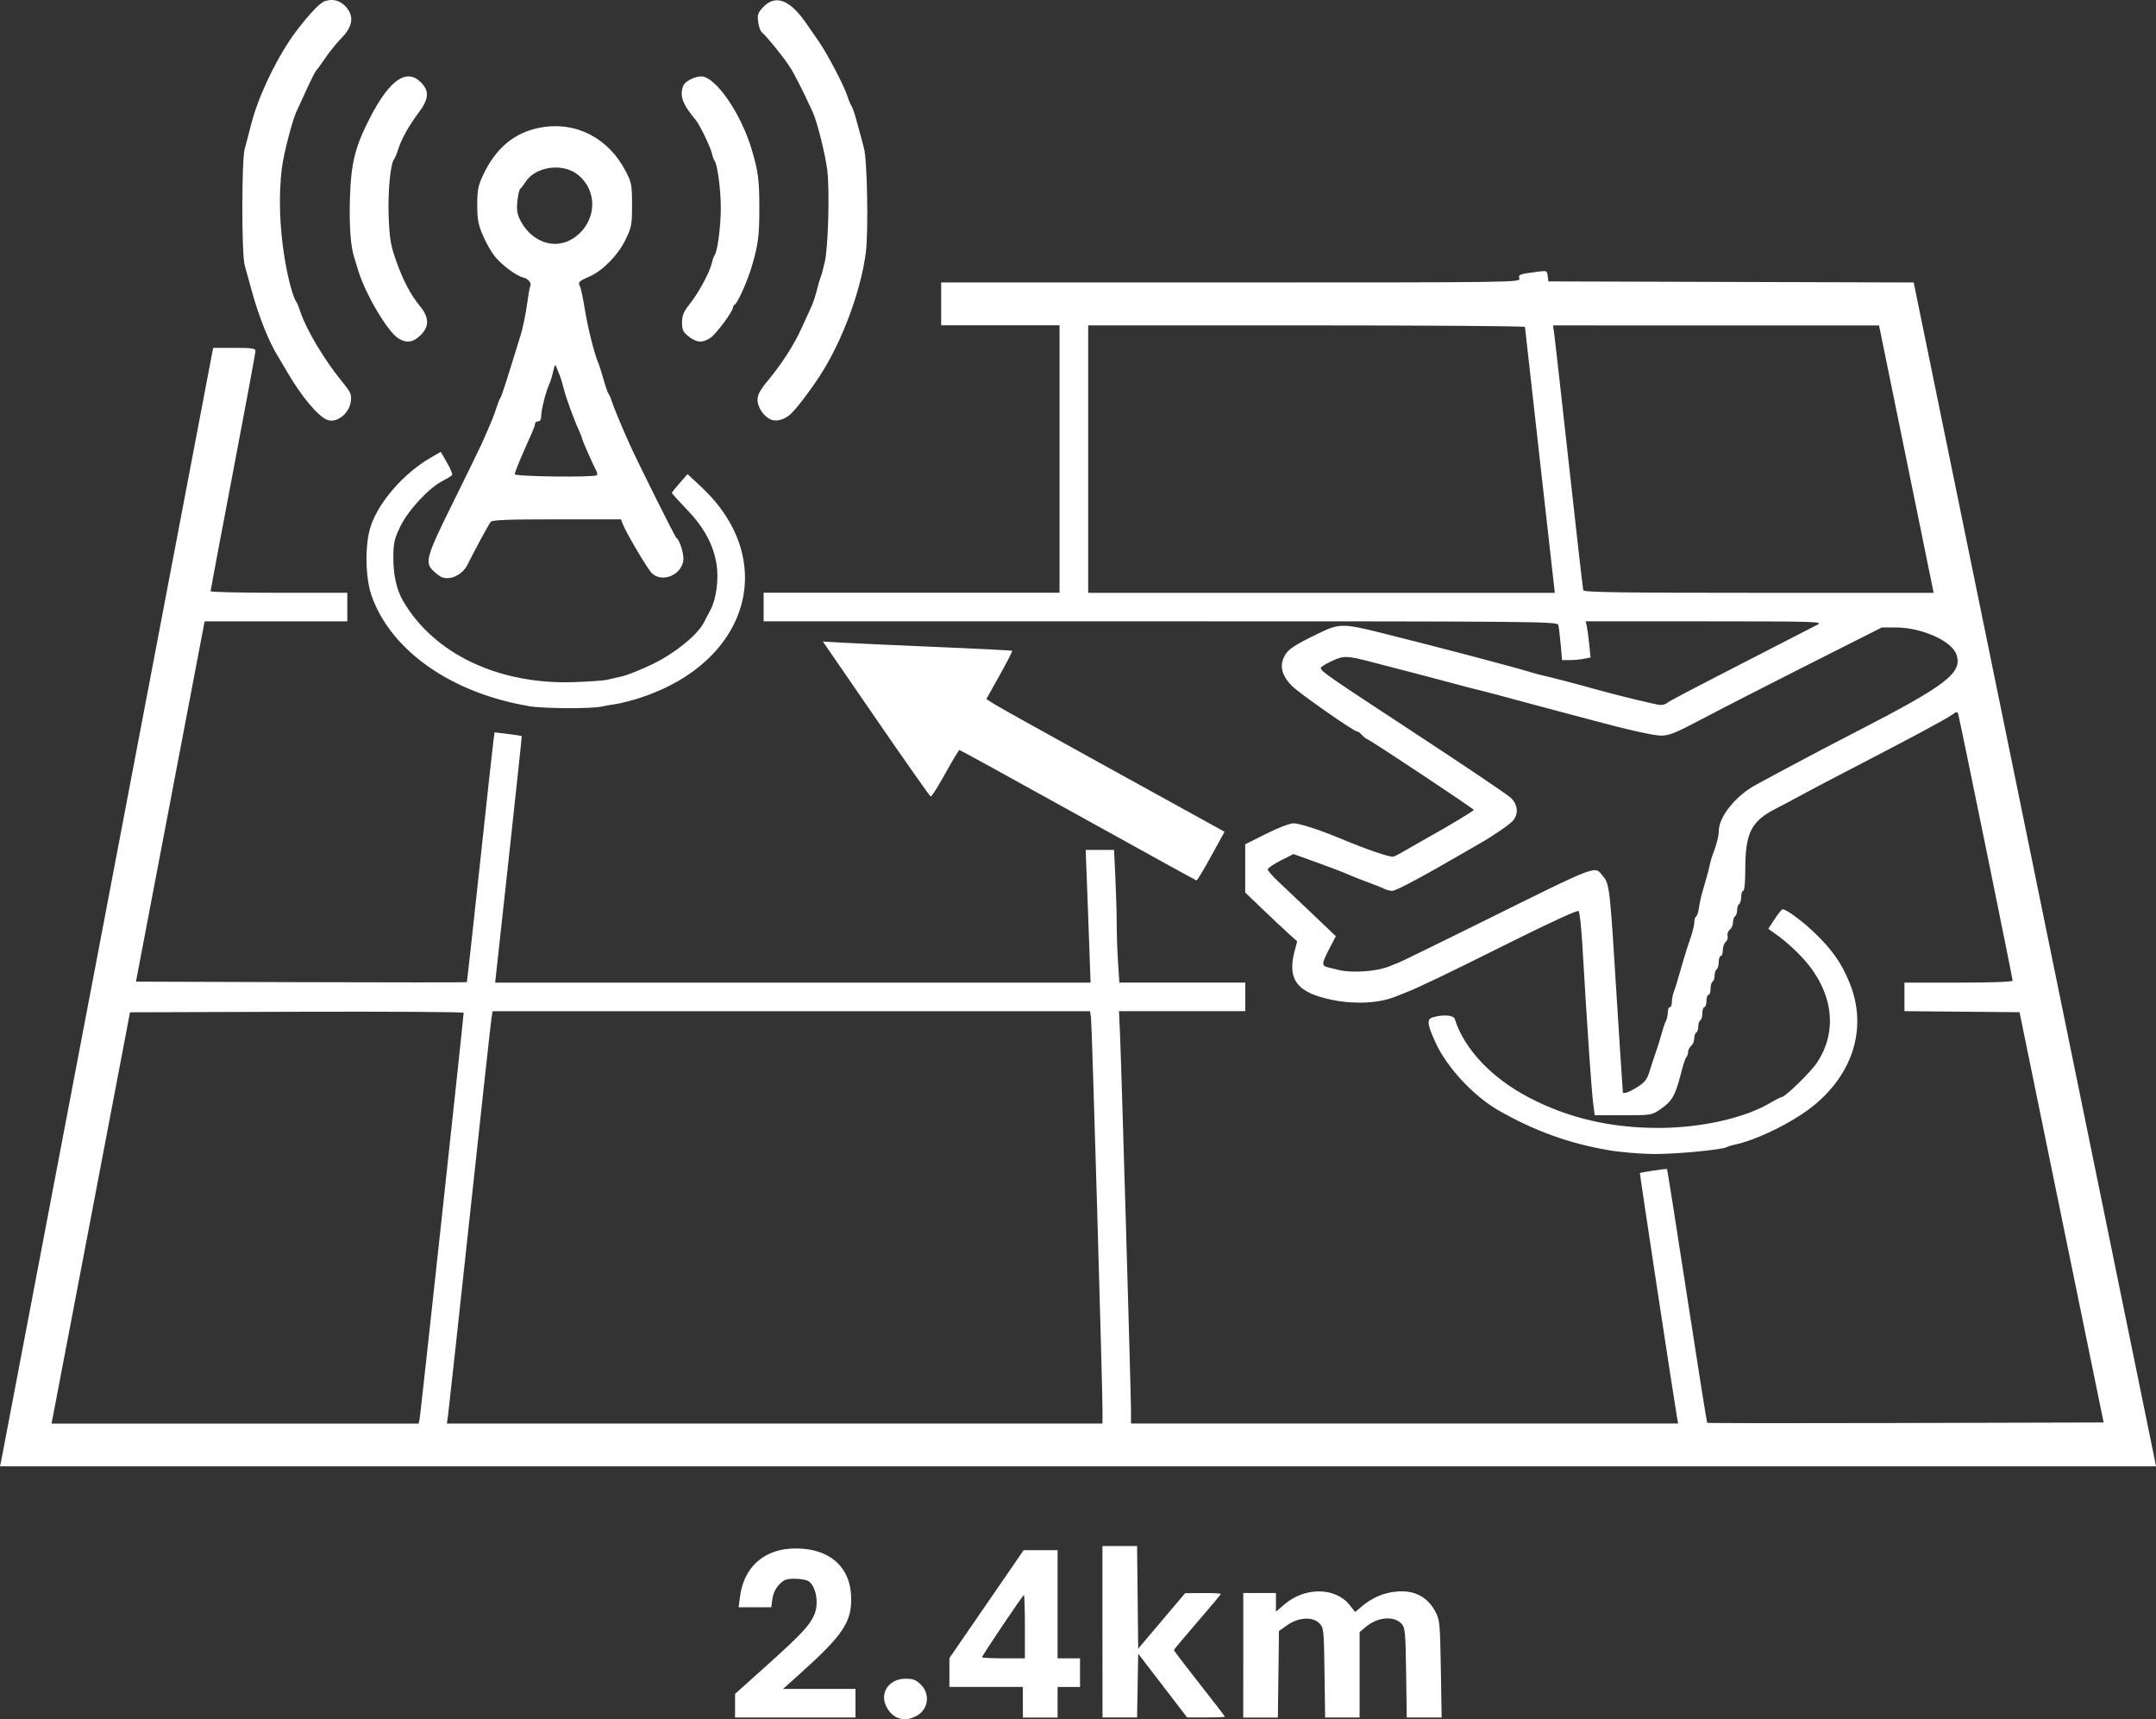 <?xml version="1.0" encoding="UTF-8"?>
<svg xmlns:inkscape="http://www.inkscape.org/namespaces/inkscape" xmlns:sodipodi="http://sodipodi.sourceforge.net/DTD/sodipodi-0.dtd" xmlns="http://www.w3.org/2000/svg" xmlns:svg="http://www.w3.org/2000/svg" width="81.31mm" height="64.831mm" viewBox="0 0 81.31 64.831" id="svg1" xml:space="preserve">
  <rect x="0" y="0" width="81.31" height="64.831" fill="#333333" stroke="none"/>
  <defs id="defs1"></defs>
  <g id="layer1" transform="translate(481.042,-23.306)">
    <path style="fill:#ffffff" d="m -447.21,88.071 c -0.26,-0.105 -0.492,-0.458 -0.492,-0.749 0,-0.409 0.345,-0.715 0.808,-0.715 0.293,0 0.399,0.041 0.583,0.225 0.372,0.372 0.272,0.971 -0.201,1.195 -0.277,0.132 -0.454,0.143 -0.698,0.044 z m -6.11,-0.446 v -0.445 l 1.24,-1.114 c 1.247,-1.12 1.575,-1.471 1.746,-1.868 0.179,-0.415 0.079,-1.046 -0.199,-1.258 -0.072,-0.055 -0.307,-0.101 -0.521,-0.102 -0.331,-0.002 -0.422,0.031 -0.603,0.22 -0.134,0.14 -0.229,0.339 -0.255,0.539 l -0.042,0.316 h -0.616 -0.616 l 0.053,-0.404 c 0.162,-1.228 1.065,-1.913 2.374,-1.803 1.086,0.091 1.756,0.734 1.812,1.736 0.055,0.999 -0.262,1.487 -1.948,2.998 l -0.616,0.552 1.366,2.64e-4 1.366,2.64e-4 v 0.539 0.539 h -2.271 -2.271 z m 10.853,-0.132 v -0.577 h -1.385 -1.385 v -0.543 -0.543 l 1.4,-2.035 1.4,-2.035 h 0.64 0.64 v 2.04 2.04 h 0.423 0.423 v 0.539 0.539 h -0.423 -0.423 v 0.577 0.577 h -0.654 -0.654 z m 0.077,-2.848 c 0,-0.656 -0.017,-1.193 -0.037,-1.193 -0.042,0 -1.579,2.283 -1.579,2.346 0,0.022 0.364,0.04 0.808,0.04 h 0.808 z m 2.925,0.192 v -3.233 h 0.653 0.653 l 0.021,1.935 0.021,1.935 0.885,-1.046 0.885,-1.046 0.673,-0.005 c 0.37,-0.003 0.673,0.013 0.673,0.034 0,0.021 -0.398,0.498 -0.884,1.058 -0.486,0.561 -0.885,1.037 -0.885,1.059 -6.1e-4,0.022 0.432,0.589 0.961,1.261 0.529,0.672 0.962,1.234 0.962,1.25 0,0.015 -0.32,0.028 -0.712,0.028 h -0.712 l -0.923,-1.202 -0.923,-1.202 -0.021,1.202 -0.021,1.202 h -0.652 -0.652 z m 5.311,0.885 V 83.375 h 0.616 0.616 v 0.352 0.352 l 0.324,-0.277 c 0.777,-0.665 1.929,-0.648 2.465,0.037 l 0.198,0.253 0.248,-0.209 c 0.38,-0.32 0.79,-0.502 1.251,-0.556 0.707,-0.083 1.225,0.175 1.535,0.766 0.156,0.297 0.17,0.449 0.198,2.148 l 0.03,1.828 h -0.658 -0.658 l -0.023,-1.685 c -0.021,-1.503 -0.039,-1.702 -0.164,-1.84 -0.29,-0.32 -0.906,-0.27 -1.357,0.109 l -0.234,0.197 v 1.61 1.61 h -0.65 -0.65 l -0.023,-1.691 c -0.023,-1.642 -0.029,-1.696 -0.199,-1.866 -0.254,-0.254 -0.785,-0.222 -1.204,0.073 l -0.314,0.221 -0.021,1.632 -0.021,1.632 h -0.653 -0.653 z m -46.843,-7.331 c 0.024,-0.116 1.794,-9.408 3.934,-20.647 2.14,-11.239 3.928,-20.635 3.975,-20.878 l 0.085,-0.443 h 0.798 c 0.668,0 0.798,0.019 0.798,0.119 0,0.065 -0.381,2.117 -0.847,4.559 -0.466,2.442 -0.847,4.467 -0.847,4.499 0,0.033 1.16,0.059 2.578,0.059 h 2.578 v 0.539 0.539 h -2.69 -2.69 l -0.048,0.25 c -0.026,0.138 -0.609,3.194 -1.295,6.793 l -1.247,6.542 6.23,0.02 c 3.427,0.011 6.238,0.011 6.248,0 0.01,-0.011 0.23,-1.994 0.489,-4.407 0.259,-2.413 0.491,-4.528 0.515,-4.7 l 0.044,-0.313 0.505,0.061 c 0.278,0.033 0.511,0.07 0.518,0.082 0.007,0.011 -0.216,2.108 -0.495,4.658 l -0.508,4.637 h 11.228 11.228 l -0.047,-1.328 c -0.026,-0.73 -0.068,-1.856 -0.093,-2.502 l -0.045,-1.174 h 0.535 0.535 l 0.05,1.051 c 0.028,0.578 0.051,1.366 0.051,1.751 2.2e-4,0.385 0.023,1.038 0.05,1.45 l 0.05,0.75 h 2.374 2.374 v 0.539 0.539 h -2.381 -2.381 l 0.037,0.827 c 0.052,1.172 0.415,13.614 0.415,14.219 v 0.502 h 10.317 10.317 l -0.044,-0.25 c -0.106,-0.598 -1.411,-9.18 -1.397,-9.193 0.028,-0.028 1.002,-0.174 1.023,-0.153 0.011,0.012 0.351,2.164 0.754,4.782 0.403,2.619 0.745,4.773 0.76,4.788 0.015,0.015 3.385,0.018 7.489,0.007 l 7.463,-0.02 -1.586,-7.735 -1.586,-7.735 -2.17,-0.02 -2.17,-0.02 v -0.538 -0.538 h 2.04 c 1.23,0 2.04,-0.029 2.04,-0.073 0,-0.091 -1.991,-9.845 -2.048,-10.031 -0.039,-0.129 -0.052,-0.128 -0.247,0.009 -0.259,0.183 -1.512,0.854 -3.901,2.09 -0.72,0.373 -1.534,0.802 -1.809,0.954 -0.275,0.152 -0.689,0.372 -0.92,0.488 -0.932,0.471 -1.158,0.919 -1.158,2.291 0,0.487 -0.031,0.807 -0.077,0.807 -0.042,0 -0.077,0.102 -0.077,0.226 0,0.125 -0.035,0.248 -0.077,0.274 -0.042,0.026 -0.077,0.13 -0.077,0.231 0,0.101 -0.035,0.205 -0.077,0.231 -0.042,0.026 -0.077,0.128 -0.077,0.226 0,0.098 -0.054,0.224 -0.121,0.279 -0.067,0.055 -0.105,0.162 -0.085,0.238 0.02,0.075 -0.013,0.177 -0.072,0.226 -0.059,0.049 -0.108,0.189 -0.108,0.311 0,0.122 -0.035,0.221 -0.077,0.221 -0.042,0 -0.077,0.102 -0.077,0.226 0,0.125 -0.035,0.248 -0.077,0.274 -0.042,0.026 -0.077,0.13 -0.077,0.231 0,0.101 -0.035,0.205 -0.077,0.231 -0.042,0.026 -0.077,0.149 -0.077,0.274 0,0.125 -0.035,0.226 -0.077,0.226 -0.042,0 -0.077,0.104 -0.077,0.231 0,0.127 -0.035,0.231 -0.077,0.231 -0.042,0 -0.077,0.102 -0.077,0.226 0,0.125 -0.035,0.248 -0.077,0.274 -0.042,0.026 -0.077,0.13 -0.077,0.231 0,0.101 -0.035,0.205 -0.077,0.231 -0.042,0.026 -0.077,0.128 -0.077,0.226 0,0.098 -0.052,0.222 -0.115,0.274 -0.064,0.053 -0.115,0.154 -0.115,0.225 0,0.071 -0.029,0.162 -0.066,0.202 -0.036,0.04 -0.109,0.246 -0.163,0.458 -0.251,0.995 -0.356,1.188 -0.817,1.505 -0.326,0.224 -0.341,0.227 -1.402,0.227 h -1.073 l -0.05,-0.366 c -0.07,-0.513 -0.217,-2.647 -0.422,-6.125 -0.037,-0.627 -0.099,-1.172 -0.137,-1.211 -0.042,-0.042 -1.108,0.449 -2.649,1.218 -2.306,1.151 -3.412,1.682 -3.882,1.862 -0.085,0.033 -0.241,0.095 -0.346,0.138 -0.622,0.254 -1.497,0.309 -2.348,0.147 -1.384,-0.264 -1.778,-0.761 -1.483,-1.866 l 0.095,-0.355 -0.307,-0.275 c -0.169,-0.151 -0.61,-0.565 -0.98,-0.92 l -0.673,-0.645 v -0.91 -0.91 l 0.789,-0.395 c 0.47,-0.235 0.891,-0.395 1.042,-0.395 0.209,9.4e-5 0.976,0.247 1.672,0.538 1.078,0.451 1.98,0.76 2.095,0.717 0.076,-0.028 0.311,-0.154 0.522,-0.279 0.212,-0.125 0.541,-0.313 0.731,-0.419 0.781,-0.432 1.77,-1.026 1.77,-1.062 0,-0.044 -3.824,-2.584 -4.005,-2.66 -0.065,-0.027 -0.164,-0.105 -0.221,-0.174 -0.057,-0.068 -0.136,-0.124 -0.177,-0.124 -0.122,0 -2.175,-1.436 -2.46,-1.721 -0.341,-0.341 -0.456,-0.698 -0.326,-1.016 0.141,-0.344 0.326,-0.476 1.399,-0.994 0.701,-0.339 0.887,-0.339 2.227,-0.006 2.113,0.526 5.125,1.318 5.719,1.505 0.148,0.046 0.408,0.115 0.577,0.152 0.282,0.062 1.209,0.305 1.77,0.464 0.846,0.239 2.4,0.617 2.537,0.617 0.09,0 0.197,-0.031 0.238,-0.069 0.075,-0.071 0.695,-0.396 3.729,-1.954 0.953,-0.489 1.836,-0.944 1.963,-1.01 0.212,-0.111 -0.129,-0.121 -4.261,-0.122 l -4.492,-4.74e-4 0.041,0.173 c 0.022,0.095 0.064,0.402 0.093,0.682 l 0.052,0.508 -0.248,0.05 c -0.137,0.027 -0.378,0.05 -0.538,0.05 h -0.289 l -0.052,-0.597 c -0.029,-0.328 -0.07,-0.657 -0.091,-0.731 -0.037,-0.128 -0.818,-0.135 -15.004,-0.135 h -14.965 v -0.539 -0.539 h 5.58 5.58 v -5.042 -5.042 h -2.232 -2.232 v -0.808 -0.808 h 10.922 c 10.764,0 10.922,-0.002 10.884,-0.149 -0.041,-0.155 -0.02,-0.163 0.761,-0.265 0.262,-0.034 0.286,-0.021 0.308,0.169 l 0.024,0.206 6.889,0.02 6.889,0.02 4.529,22.109 c 2.491,12.16 4.547,22.204 4.569,22.321 l 0.04,0.212 h -40.655 -40.655 z m 15.781,-1.578 c 0.033,-0.156 1.661,-15.178 1.66,-15.317 -1.4e-4,-0.032 -2.831,-0.049 -6.292,-0.038 l -6.291,0.02 -1.43,7.505 c -0.786,4.128 -1.453,7.617 -1.481,7.755 l -0.051,0.25 h 6.924 6.924 z m 25.754,-0.231 c 0.005,-0.817 -0.399,-14.652 -0.434,-14.894 l -0.037,-0.25 h -11.266 -11.266 l -0.045,0.289 c -0.025,0.159 -0.392,3.51 -0.816,7.447 -0.424,3.937 -0.792,7.305 -0.817,7.485 l -0.046,0.327 h 12.362 12.362 z m 20.171,-12.284 c 0.272,-0.173 0.367,-0.291 0.447,-0.558 0.056,-0.187 0.163,-0.512 0.238,-0.724 0.075,-0.212 0.178,-0.541 0.229,-0.731 0.051,-0.191 0.125,-0.407 0.163,-0.48 0.038,-0.074 0.07,-0.221 0.07,-0.327 0,-0.106 0.035,-0.193 0.077,-0.193 0.042,0 0.077,-0.085 0.077,-0.189 0,-0.104 0.03,-0.268 0.067,-0.366 0.037,-0.097 0.101,-0.298 0.143,-0.446 0.145,-0.511 0.35,-1.194 0.405,-1.347 0.15,-0.417 0.231,-0.719 0.231,-0.867 0,-0.09 0.031,-0.182 0.069,-0.206 0.038,-0.023 0.086,-0.173 0.108,-0.332 0.021,-0.159 0.075,-0.41 0.119,-0.559 0.148,-0.496 0.254,-0.884 0.293,-1.078 0.021,-0.106 0.066,-0.262 0.099,-0.346 0.146,-0.371 0.236,-0.719 0.236,-0.912 0,-0.531 0.637,-1.323 1.394,-1.734 1.307,-0.709 2.571,-1.378 3.738,-1.979 3.482,-1.792 4.072,-2.246 3.826,-2.945 -0.179,-0.509 -1.313,-1.012 -2.28,-1.012 h -0.531 l -2.823,1.425 c -1.553,0.784 -3.343,1.701 -3.978,2.038 -0.951,0.505 -1.217,0.613 -1.508,0.615 -0.29,0.002 -1.273,-0.219 -2.726,-0.612 -0.127,-0.034 -0.629,-0.168 -1.116,-0.296 -0.487,-0.129 -1.093,-0.291 -1.347,-0.36 -0.791,-0.217 -1.605,-0.432 -1.886,-0.498 -0.148,-0.035 -0.477,-0.121 -0.731,-0.191 -0.254,-0.07 -0.929,-0.249 -1.501,-0.397 -0.572,-0.148 -1.282,-0.333 -1.578,-0.41 -0.988,-0.257 -1.084,-0.261 -1.543,-0.05 -0.231,0.106 -0.42,0.223 -0.42,0.262 0,0.124 0.228,0.282 3.603,2.495 1.833,1.202 3.435,2.282 3.56,2.4 0.275,0.259 0.304,0.627 0.071,0.878 -0.147,0.158 -0.753,0.571 -1.268,0.863 -0.127,0.072 -0.373,0.214 -0.546,0.315 -1.505,0.878 -2.582,1.454 -2.718,1.454 -0.09,0 -0.223,-0.032 -0.297,-0.071 -0.073,-0.039 -0.341,-0.147 -0.595,-0.24 -0.254,-0.093 -0.566,-0.215 -0.694,-0.271 -0.332,-0.145 -0.596,-0.246 -1.418,-0.543 l -0.726,-0.262 -0.486,0.244 c -0.267,0.134 -0.486,0.285 -0.486,0.335 0,0.05 0.199,0.276 0.443,0.502 0.243,0.226 0.821,0.773 1.283,1.214 l 0.841,0.803 -0.245,0.471 c -0.298,0.573 -0.302,0.648 -0.031,0.707 0.116,0.026 0.253,0.059 0.303,0.074 0.496,0.151 1.505,0.09 2.006,-0.122 0.095,-0.04 0.251,-0.103 0.346,-0.139 0.095,-0.036 1.437,-0.692 2.983,-1.456 4.682,-2.317 4.375,-2.2 4.719,-1.791 0.241,0.286 0.258,0.444 0.517,4.66 0.058,0.938 0.218,3.407 0.227,3.483 0.008,0.076 0.257,-0.015 0.548,-0.2 z m -3.675,-23.622 c -0.309,-2.741 -0.563,-5.01 -0.564,-5.042 -9.4e-4,-0.032 -3.708,-0.058 -8.237,-0.058 h -8.236 v 5.042 5.042 h 8.799 8.799 z m 14.813,4.811 c -0.018,-0.095 -0.481,-2.364 -1.029,-5.041 l -0.995,-4.868 -6.148,-4.22e-4 -6.148,-4.22e-4 0.043,0.289 c 0.023,0.159 0.273,2.384 0.556,4.945 0.282,2.561 0.526,4.7 0.542,4.753 0.023,0.076 1.414,0.096 6.621,0.096 h 6.592 z m -12.23,21.188 c -1.472,-0.248 -2.777,-0.719 -4.129,-1.489 -0.95,-0.541 -1.955,-1.618 -2.385,-2.555 -0.328,-0.714 -0.346,-0.895 -0.099,-0.967 0.382,-0.11 0.772,-0.08 0.817,0.064 0.36,1.139 1.384,2.223 2.8,2.965 1.471,0.77 3.081,1.147 4.888,1.145 1.597,-0.002 3.235,-0.368 4.204,-0.94 0.21,-0.124 0.41,-0.225 0.445,-0.225 0.12,0 1.083,-0.936 1.31,-1.273 0.825,-1.222 0.625,-2.718 -0.531,-3.977 -0.244,-0.266 -0.634,-0.621 -0.867,-0.789 l -0.423,-0.305 0.24,-0.367 c 0.132,-0.202 0.267,-0.368 0.299,-0.368 0.142,-0.003 0.752,0.447 1.23,0.91 0.647,0.625 0.996,1.127 1.295,1.861 0.676,1.66 0.159,3.408 -1.372,4.645 -0.779,0.629 -2.177,1.31 -3.025,1.474 -0.083,0.016 -0.184,0.05 -0.225,0.075 -0.165,0.102 -1.934,0.27 -2.77,0.263 -0.488,-0.004 -1.255,-0.069 -1.703,-0.145 z m -20.005,-12.632 c -2.434,-1.351 -4.446,-2.456 -4.47,-2.456 -0.024,-5.9e-5 -0.265,0.399 -0.534,0.887 -0.269,0.488 -0.517,0.877 -0.551,0.866 -0.034,-0.011 -0.962,-1.331 -2.063,-2.932 l -2.002,-2.911 0.788,0.046 c 0.433,0.025 2.033,0.098 3.555,0.161 1.522,0.063 2.779,0.128 2.795,0.143 0.015,0.015 -0.197,0.431 -0.473,0.923 l -0.501,0.895 0.285,0.183 c 0.157,0.101 1.964,1.108 4.018,2.24 2.053,1.131 3.946,2.175 4.207,2.32 l 0.474,0.263 -0.506,0.921 c -0.278,0.507 -0.526,0.918 -0.551,0.914 -0.025,-0.004 -2.036,-1.112 -4.471,-2.463 z m -20.724,-4.114 c -2.927,-0.497 -5.206,-2.105 -5.922,-4.177 -0.234,-0.678 -0.25,-1.905 -0.034,-2.579 0.3,-0.935 1.256,-2.029 2.292,-2.623 l 0.358,-0.205 0.233,0.404 c 0.128,0.222 0.216,0.432 0.195,0.466 -0.021,0.034 -0.183,0.136 -0.36,0.226 -0.521,0.266 -1.3,1.105 -1.595,1.719 -0.226,0.47 -0.26,0.617 -0.263,1.155 -0.004,0.669 0.122,1.232 0.369,1.655 1.171,2.006 3.627,3.164 6.478,3.057 0.55,-0.021 1.087,-0.058 1.193,-0.083 0.106,-0.025 0.366,-0.084 0.577,-0.132 0.212,-0.048 0.735,-0.257 1.164,-0.465 0.829,-0.402 1.674,-1.084 1.922,-1.552 0.072,-0.136 0.194,-0.368 0.27,-0.516 0.21,-0.406 0.304,-1.15 0.216,-1.698 -0.119,-0.739 -0.475,-1.395 -1.119,-2.062 -0.312,-0.324 -0.566,-0.606 -0.565,-0.627 0.002,-0.021 0.135,-0.189 0.297,-0.373 l 0.294,-0.335 0.52,0.486 c 2.922,2.733 1.823,6.578 -2.268,7.937 -0.318,0.105 -0.745,0.216 -0.95,0.247 -0.205,0.03 -0.447,0.072 -0.539,0.094 -0.382,0.09 -2.201,0.08 -2.763,-0.015 z m -3.276,-4.86 c -0.056,-0.022 -0.189,-0.122 -0.296,-0.221 -0.351,-0.326 -0.294,-0.531 0.721,-2.58 0.512,-1.034 1.001,-2.036 1.086,-2.226 0.352,-0.789 0.461,-1.054 0.553,-1.347 0.053,-0.169 0.122,-0.343 0.153,-0.385 0.049,-0.068 0.23,-0.629 0.77,-2.389 0.078,-0.256 0.183,-0.757 0.231,-1.114 0.049,-0.357 0.104,-0.673 0.122,-0.702 0.069,-0.112 -0.064,-0.286 -0.256,-0.334 -0.279,-0.07 -0.811,-0.466 -1.085,-0.807 -0.127,-0.158 -0.326,-0.509 -0.442,-0.78 -0.175,-0.408 -0.212,-0.606 -0.212,-1.147 -8e-4,-0.552 0.032,-0.725 0.209,-1.106 0.486,-1.047 1.198,-1.638 2.189,-1.817 1.329,-0.239 2.561,0.399 3.209,1.664 0.214,0.416 0.231,0.511 0.23,1.258 -7.5e-4,0.755 -0.017,0.842 -0.251,1.318 -0.285,0.58 -0.849,1.156 -1.35,1.377 -0.41,0.181 -0.444,0.216 -0.363,0.372 0.036,0.07 0.118,0.455 0.182,0.858 0.111,0.693 0.365,1.704 0.513,2.04 0.037,0.085 0.125,0.362 0.196,0.616 0.07,0.254 0.155,0.496 0.188,0.539 0.033,0.042 0.086,0.164 0.117,0.269 0.056,0.192 0.375,0.96 0.671,1.616 0.332,0.738 1.712,3.504 1.767,3.543 0.141,0.1 0.304,0.653 0.261,0.883 -0.102,0.543 -0.797,0.813 -1.178,0.458 -0.161,-0.15 -0.97,-1.516 -1.104,-1.863 l -0.067,-0.173 h -2.417 c -1.841,0 -2.436,0.023 -2.495,0.096 -0.075,0.092 -0.569,1.003 -0.88,1.622 -0.189,0.376 -0.644,0.592 -0.971,0.461 z m 5.856,-3.843 c 0.026,-0.026 0.015,-0.104 -0.024,-0.173 -0.105,-0.186 -0.535,-1.162 -0.535,-1.214 0,-0.024 -0.05,-0.153 -0.11,-0.287 -0.209,-0.46 -0.495,-1.244 -0.58,-1.59 -0.047,-0.191 -0.116,-0.416 -0.152,-0.5 -0.037,-0.085 -0.092,-0.223 -0.123,-0.308 -0.046,-0.126 -0.068,-0.098 -0.123,0.154 -0.037,0.169 -0.1,0.377 -0.14,0.462 -0.127,0.267 -0.311,0.981 -0.311,1.207 0,0.142 -0.04,0.217 -0.115,0.217 -0.064,0 -0.115,0.037 -0.115,0.081 0,0.045 -0.065,0.226 -0.145,0.404 -0.401,0.893 -0.625,1.434 -0.625,1.51 0,0.089 3.012,0.125 3.1,0.037 z m -0.898,-8.928 c 0.888,-0.576 0.973,-1.78 0.171,-2.411 -0.572,-0.45 -1.593,-0.303 -1.966,0.284 -0.074,0.116 -0.163,0.231 -0.198,0.256 -0.035,0.025 -0.083,0.235 -0.107,0.466 -0.034,0.331 -0.01,0.485 0.112,0.724 0.421,0.821 1.304,1.124 1.988,0.681 z m -9.288,6.835 c -0.355,-0.159 -0.962,-0.89 -1.484,-1.786 -0.16,-0.275 -0.324,-0.552 -0.364,-0.616 -0.327,-0.517 -0.71,-1.474 -0.972,-2.425 -0.105,-0.381 -0.23,-0.831 -0.277,-1.001 -0.118,-0.418 -0.116,-3.975 0.002,-4.387 0.048,-0.169 0.158,-0.585 0.243,-0.924 0.273,-1.085 1.021,-2.625 1.721,-3.541 0.475,-0.622 0.873,-1.039 1.049,-1.1 0.319,-0.111 0.603,-0.029 0.829,0.24 0.289,0.344 0.223,0.728 -0.198,1.154 -0.175,0.177 -0.446,0.512 -0.603,0.745 -0.157,0.233 -0.31,0.442 -0.34,0.465 -0.03,0.023 -0.197,0.352 -0.371,0.731 -0.174,0.379 -0.348,0.759 -0.387,0.844 -0.15,0.325 -0.468,1.555 -0.536,2.074 -0.297,2.283 0.313,4.777 0.54,5.084 0.031,0.042 0.1,0.211 0.153,0.375 0.21,0.651 0.908,1.821 1.565,2.624 0.341,0.417 0.372,0.486 0.335,0.762 -0.062,0.464 -0.556,0.836 -0.904,0.68 z m 16.737,-0.012 c -0.255,-0.106 -0.492,-0.461 -0.492,-0.738 0,-0.188 0.094,-0.366 0.372,-0.702 0.558,-0.675 0.995,-1.353 1.294,-2.012 0.148,-0.326 0.317,-0.696 0.375,-0.823 0.058,-0.127 0.144,-0.387 0.191,-0.577 0.046,-0.191 0.105,-0.398 0.131,-0.462 0.025,-0.064 0.055,-0.15 0.066,-0.192 0.011,-0.042 0.059,-0.233 0.106,-0.423 0.129,-0.517 0.19,-2.707 0.096,-3.464 -0.075,-0.604 -0.381,-1.83 -0.548,-2.193 -0.395,-0.861 -0.692,-1.443 -0.882,-1.732 -0.252,-0.383 -0.873,-1.148 -1.033,-1.273 -0.056,-0.044 -0.121,-0.221 -0.144,-0.393 -0.036,-0.27 -0.011,-0.347 0.178,-0.551 0.479,-0.516 1.039,-0.292 1.689,0.678 0.099,0.148 0.285,0.417 0.413,0.597 0.31,0.437 0.959,1.673 1.081,2.058 0.054,0.169 0.127,0.346 0.164,0.392 0.036,0.046 0.138,0.358 0.226,0.693 0.088,0.335 0.195,0.73 0.237,0.878 0.126,0.436 0.175,3.182 0.07,3.966 -0.194,1.463 -0.899,3.348 -1.733,4.631 -0.385,0.592 -0.932,1.304 -1.126,1.465 -0.243,0.201 -0.516,0.268 -0.733,0.178 z m -14.051,-3.064 c -0.406,-0.268 -1.234,-1.674 -1.496,-2.538 -0.073,-0.243 -0.145,-0.477 -0.159,-0.52 -0.132,-0.402 -0.188,-1.182 -0.158,-2.194 0.04,-1.349 0.189,-1.955 0.753,-3.051 0.741,-1.44 1.381,-1.886 1.925,-1.342 0.319,0.319 0.301,0.621 -0.067,1.115 -0.384,0.515 -0.665,1.013 -0.785,1.392 -0.054,0.169 -0.126,0.344 -0.161,0.389 -0.141,0.179 -0.242,1.263 -0.203,2.189 0.034,0.809 0.077,1.066 0.271,1.616 0.275,0.777 0.542,1.289 0.905,1.731 0.356,0.435 0.362,0.774 0.021,1.108 -0.28,0.273 -0.539,0.305 -0.845,0.104 z m 10.962,-0.063 c -0.213,-0.168 -0.25,-0.247 -0.25,-0.528 0,-0.268 0.057,-0.402 0.297,-0.706 0.335,-0.423 0.744,-1.182 0.825,-1.53 0.029,-0.127 0.079,-0.266 0.11,-0.308 0.107,-0.145 0.23,-1.09 0.23,-1.77 0,-0.68 -0.123,-1.625 -0.23,-1.77 -0.031,-0.042 -0.081,-0.181 -0.11,-0.308 -0.053,-0.227 -0.454,-1.058 -0.592,-1.224 -0.519,-0.626 -0.63,-0.929 -0.483,-1.313 0.061,-0.16 0.428,-0.35 0.677,-0.35 0.535,0 1.499,1.392 1.901,2.748 0.248,0.834 0.29,1.154 0.29,2.217 0,1.063 -0.042,1.382 -0.29,2.217 -0.163,0.549 -0.538,1.383 -0.641,1.427 -0.033,0.014 -0.061,0.059 -0.061,0.1 0,0.144 -0.615,0.979 -0.838,1.138 -0.297,0.212 -0.532,0.201 -0.836,-0.039 z" id="path1"></path>
  </g>
</svg>
